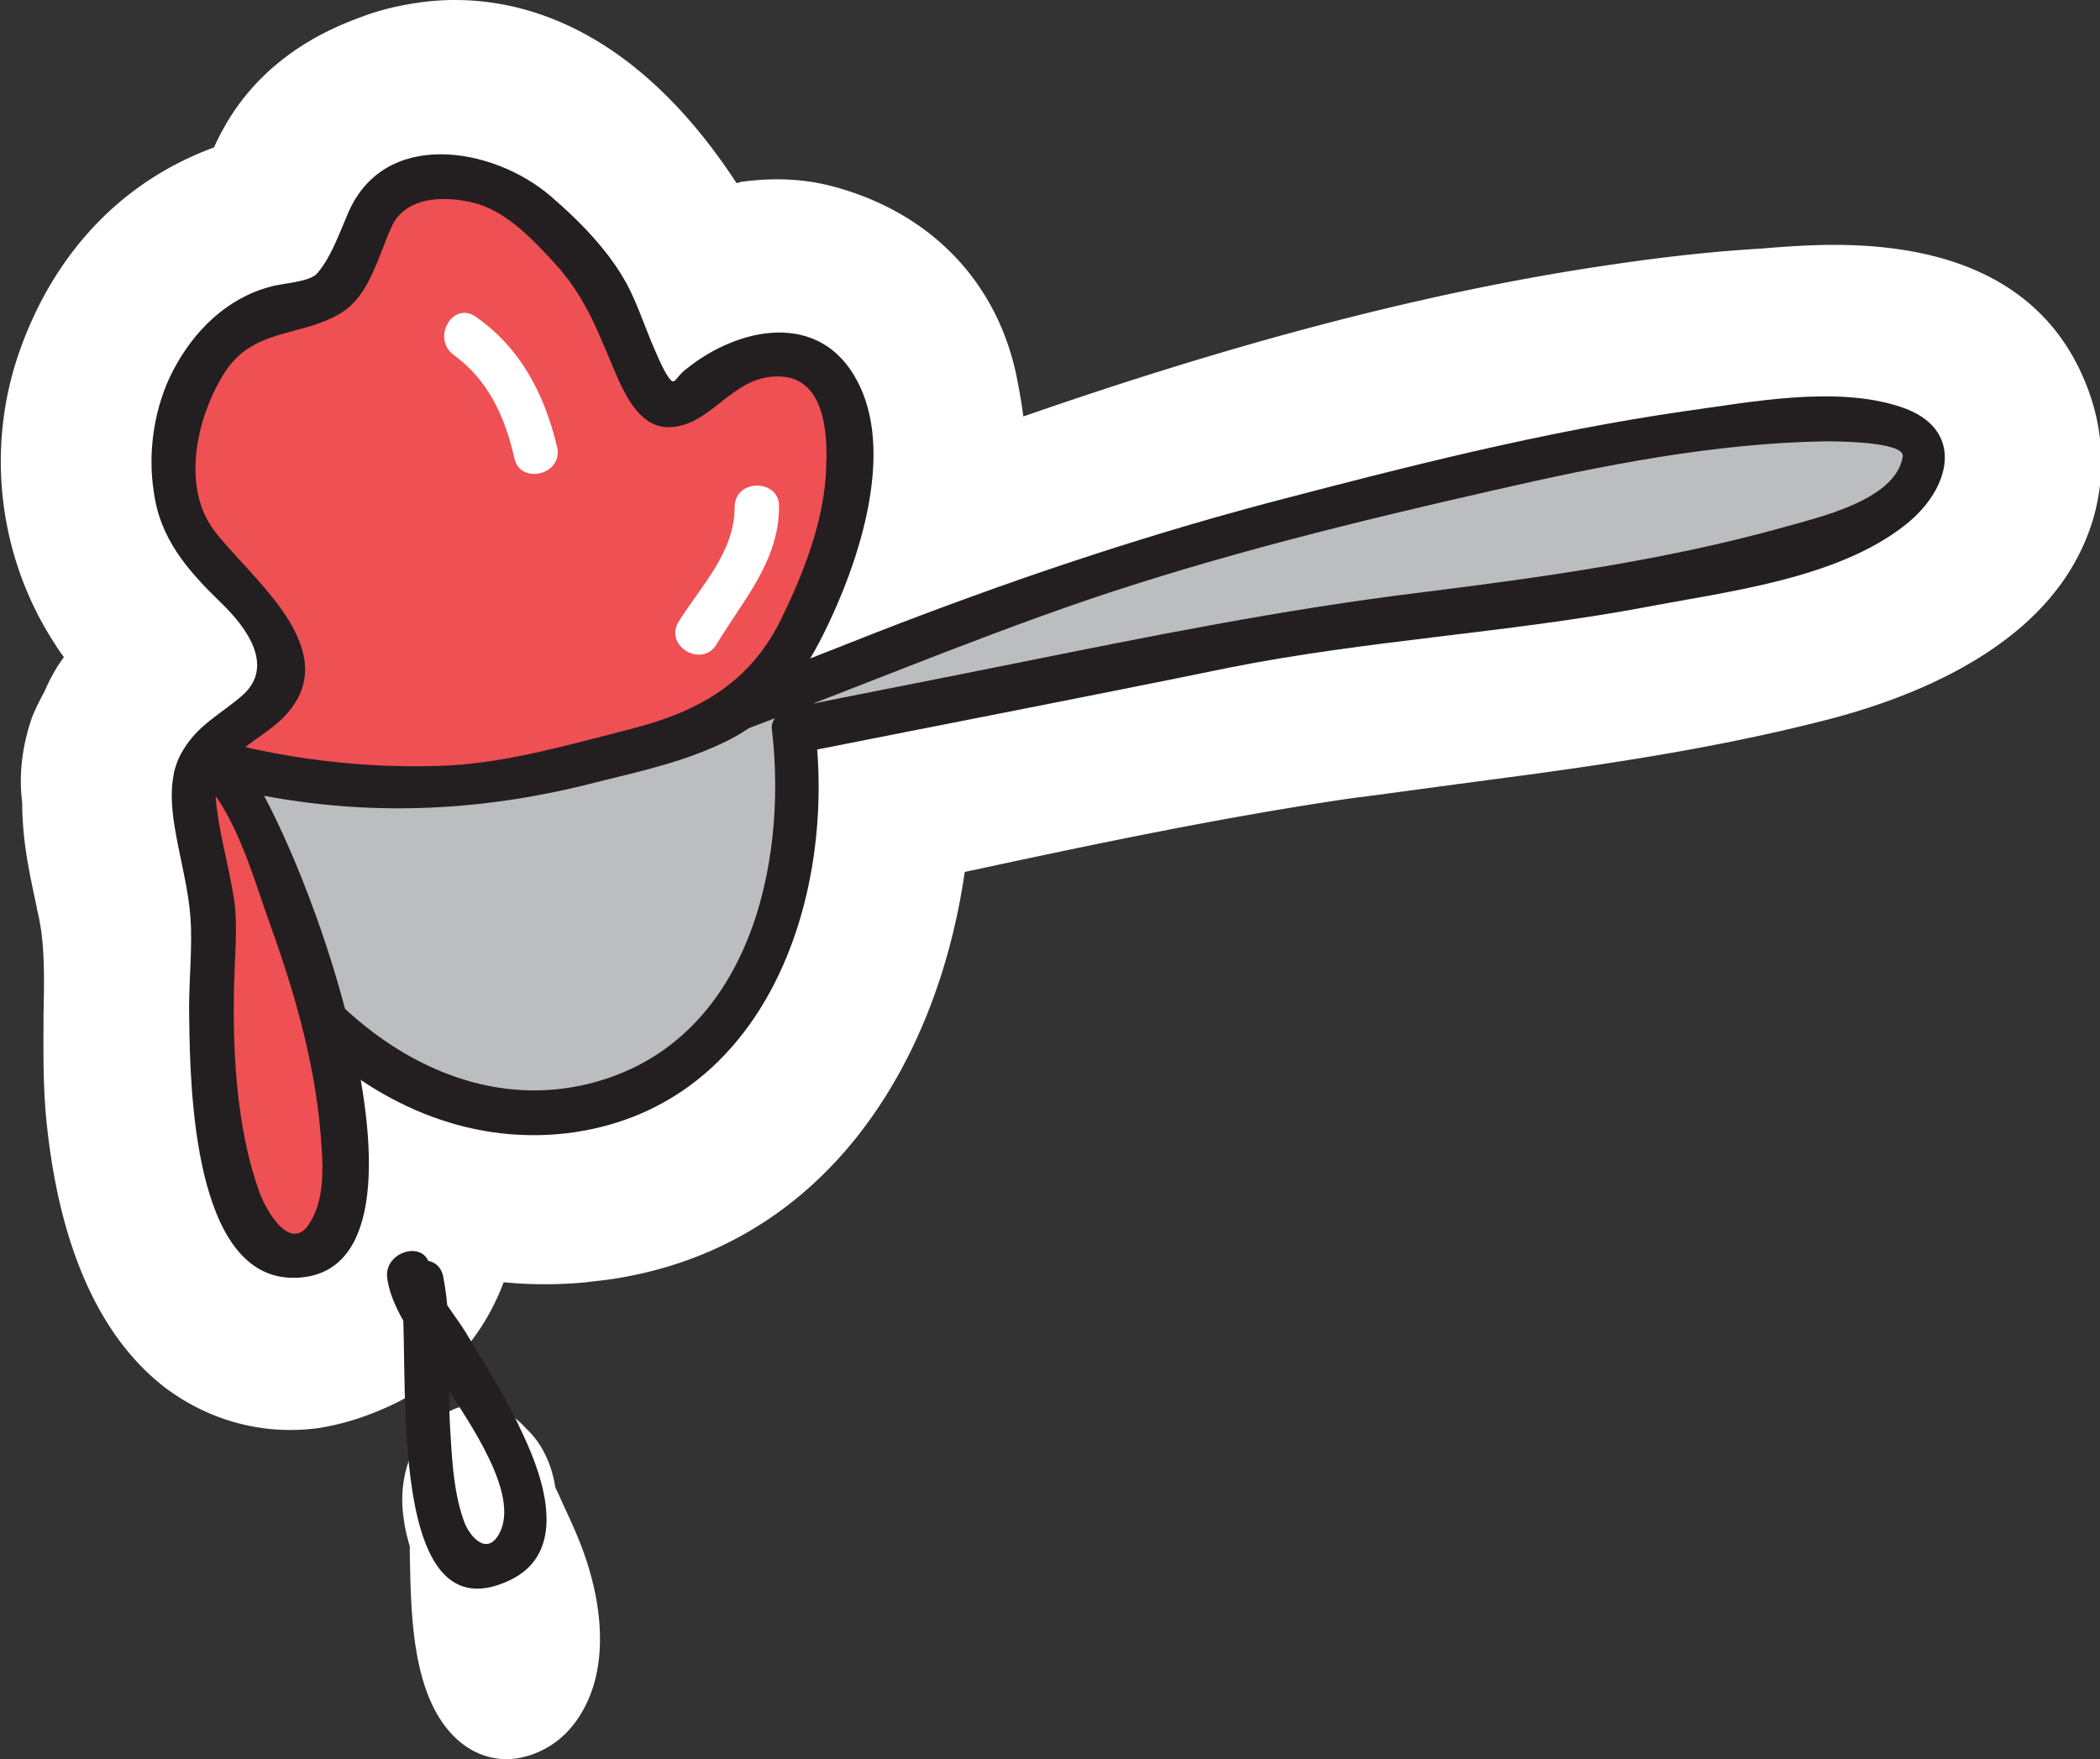 <svg width="308" height="258" viewBox="0 0 308 258" fill="none" xmlns="http://www.w3.org/2000/svg"><rect x="0" y="0" width="308" height="258" fill="#333333" stroke="none"/><path d="M76.107 257.836c-3.668.65-7.225-.65-9.948-3.61-5.78-6.354-5.892-17.617-6.058-26.642v-.794c-.445-1.517-.778-2.961-.945-4.477-.5-3.754.222-7.509 1.89-10.541 1.723-3.033 4.39-5.054 7.28-5.632 3.224-.577 6.392.65 8.781 3.321 2.224 2.022 3.78 5.054 4.335 8.665.223.505.445.938.612 1.299l.278.65c1.167 2.527 2.556 5.415 3.612 8.592 1.612 4.837 3.113 12.058 1.056 18.7-1.334 4.188-3.835 7.437-7.17 9.17a12.748 12.748 0 01-3.723 1.299z" fill="#fff"/><g clip-path="url(#clip0)"><path d="M46.902 209.418c-8.208 1.172-16.286-1.042-22.8-5.991-9.38-7.293-15.244-20.186-17.198-38.159-.652-5.86-.521-11.461-.521-16.54.13-5.079.13-9.898-.521-13.284-.13-.911-.391-1.823-.522-2.604-.912-4.298-2.084-9.377-2.084-15.108-.521-4.167 0-8.335 1.433-12.502.521-1.303 1.173-2.605 1.824-3.777.782-1.823 1.694-3.516 2.866-5.08-.39-.52-.781-1.041-1.172-1.692-8.6-13.024-10.423-29.433-5.081-43.89C8.337 36.597 18.239 26.439 31.398 21.62c.39-.912.912-1.953 1.433-2.865 6.124-11.07 16.677-14.977 20.195-16.28C55.762 1.433 58.628.781 61.364.391c10.684-1.563 29.706.52 46.643 26.437.13 0 .391 0 .521-.13 4.56-.651 8.99-.52 13.159.521 14.332 3.647 24.364 13.675 27.361 27.74.391 1.954.781 4.037 1.042 6.121 27.36-9.507 57.066-18.102 87.162-22.4 7.166-1.042 14.202-1.824 20.977-2.214l1.563-.13c10.293-.782 37.523-2.866 46.383 20.577 3.126 8.205 2.605 17.06-1.434 24.744-7.296 14.066-24.754 20.968-38.044 24.224-14.462 3.647-28.923 5.861-41.17 7.554l-11.726 1.562c-3.909.521-7.687 1.042-11.596 1.563l-4.039.521c-17.849 2.605-36.09 6.382-53.678 10.159-1.043.26-1.955.39-2.997.651-4.039 28.13-20.455 55.219-52.245 59.778-1.043.13-2.215.26-3.257.39a62.728 62.728 0 01-12.117 0c-4.04 10.679-11.596 15.889-17.198 18.363-3.518 1.563-6.645 2.475-9.772 2.996z" fill="#fff"/><path d="M29.445 115.128c2.345 21.619 22.54 46.233 45.21 47.926 32.311 2.475 45.079-28.391 41.692-55.871 20.976-4.167 41.953-8.204 62.929-12.502 22.54-4.558 45.991-5.08 68.14-10.419 8.86-2.084 26.579-4.949 32.572-12.372 10.032-12.373-15.113-10.289-22.149-9.638-27.36 2.475-54.72 10.289-81.039 17.322-27.36 7.293-52.375 19.014-78.433 28.13-10.553 3.777-23.452 6.382-35.047 6.903-5.472.26-35.308-2.605-34.787-.13" fill="#BBBDBF"/><path d="M26.188 115.128c3.518 27.349 28.663 55.219 58.108 50.922 27.882-4.168 38.175-33.862 35.308-58.736l-2.345 3.125c20.976-4.167 41.953-8.205 62.929-12.502 20.195-4.038 40.78-5.08 60.975-8.856 12.247-2.344 28.272-4.168 38.304-12.112 6.775-5.34 8.86-14.196-.782-17.321-9.511-3.126-22.018-.652-31.529.65-20.846 2.996-41.171 8.206-61.496 13.545-19.543 5.21-38.305 11.591-57.066 18.884-17.98 7.033-35.699 14.587-54.981 17.582-10.293 1.563-20.325.521-30.488 0-3.387-.13-16.807-2.344-17.588 3.126-.652 4.167 5.602 5.86 6.253 1.693-.26 1.953-2.345 1.693-.26 1.432.912-.13 1.824-.13 2.866-.13 2.475 0 4.951.13 7.426.13 5.733.261 11.335.651 16.938.912 15.244.781 30.748-3.386 45.079-8.465 18.632-6.773 36.872-14.587 55.503-20.968 19.543-6.642 39.738-11.591 59.802-16.15 15.895-3.646 32.311-6.902 48.597-7.162 1.303 0 11.596 0 11.335 2.214-1.042 6.511-12.638 8.986-17.589 10.419-17.328 4.818-35.177 7.293-52.896 9.507-20.325 2.474-40.259 6.511-60.323 10.549-10.945 2.214-21.759 4.297-32.703 6.511-1.303.261-2.605 1.824-2.345 3.126 2.345 20.187-3.648 45.322-25.667 51.573-26.448 7.554-51.463-19.275-54.59-43.629-.782-4.037-7.296-4.037-6.775.131z" fill="#231F20"/><path d="M32.442 112.002c10.683 2.865 22.41 3.777 33.614 3.516 8.338-.26 16.937-2.995 25.015-4.949.13 0 .391-.13.521-.13 9.642-2.214 17.98-5.079 23.452-13.674 3.648-5.73 6.254-12.373 7.948-19.015 3.127-11.851 2.996-29.433-14.071-25.135-3.648.912-8.86 7.423-11.205 6.902-3.518-.781-6.905-13.805-8.86-16.54-5.993-8.725-17.198-21.358-29.314-15.628-6.124 2.866-5.212 7.163-8.209 12.112-3.517 5.6-3.648 3.907-10.683 5.991-11.335 3.126-16.547 16.019-14.592 27.48 1.693 9.897 11.074 12.502 14.201 20.707 4.82 12.763-10.423 10.679-11.596 21.489-.651 5.86 2.346 12.502 2.606 18.363.26 5.991-.651 11.981 0 18.102.652 7.033 1.824 36.206 13.68 31.908 15.765-5.6-5.993-65.769-13.55-72.28" fill="#EF5053"/><path d="M31.53 115.128c18.891 4.818 37.262 4.428 55.893-.391 6.775-1.693 13.55-3.126 19.804-6.382 7.296-3.776 11.595-10.94 14.853-18.102 4.299-9.377 8.989-24.354 3.648-34.382-5.472-10.419-17.459-7.945-25.146-1.693-1.694 1.302-1.563 2.604-2.606 1.042-.781-1.172-1.302-2.475-1.824-3.647-1.172-2.605-2.084-5.34-3.257-7.944-2.475-5.73-7.426-10.81-12.117-14.847-8.468-7.293-24.624-10.028-29.835 2.735-1.303 2.995-2.346 6.12-4.43 8.595-1.173 1.303-5.342 1.433-6.905 1.954-6.384 1.693-11.205 6.512-14.202 12.242-2.736 5.21-3.778 11.851-2.866 17.712.912 7.033 4.95 11.59 9.902 16.41 3.648 3.516 7.947 9.246 3.127 13.544-3.127 2.735-6.515 4.298-8.73 8.075-2.605 4.167-1.563 9.767-.651 14.325.782 3.907 1.694 7.554 1.824 11.591.13 4.558-.39 8.986-.26 13.545.13 10.158.65 37.898 15.243 37.898 25.536 0 .39-69.024-9.38-78.271-2.997-2.865-7.688 1.693-4.56 4.558 5.471 5.209 8.077 14.977 10.553 21.88 3.778 10.418 6.905 21.488 7.556 32.689.26 3.646.26 7.683-1.563 10.809-2.736 4.949-6.384-1.172-7.427-3.907-3.648-9.768-4.169-22.14-3.778-32.559.13-3.907.521-7.944-.26-11.851-.782-4.558-2.085-8.986-2.476-13.545-.39-6.251 6.384-8.335 10.032-12.111 9.38-9.768-5.342-20.578-10.423-27.48-4.69-6.512-2.345-16.54 1.564-22.791 4.169-6.772 11.204-5.34 17.067-8.856 4.43-2.605 5.603-8.726 7.687-13.024 2.345-4.558 8.73-4.167 12.638-2.995 4.43 1.433 8.078 5.34 11.075 8.596 4.3 4.688 6.123 9.376 8.468 14.977 1.564 3.646 3.779 9.377 8.6 9.116 5.862-.26 8.859-7.163 15.243-7.423 7.296-.391 7.817 8.074 7.557 13.414-.261 7.814-3.388 15.628-6.775 22.53-4.691 9.247-12.247 13.284-21.889 15.759-8.729 2.214-17.589 4.819-26.578 5.339-10.945.521-22.15-.651-32.833-3.386-3.909-1.041-5.602 5.34-1.563 6.252z" fill="#231F20"/><path d="M58.76 188.971c1.694 8.205-3.127 51.703 15.895 42.847 8.73-4.037 5.212-14.716 2.085-21.358-2.346-5.21-5.472-10.159-8.469-15.108-1.694-2.735-4.82-6.251-5.212-9.507-.52-4.167-6.905-2.344-6.253 1.693.781 5.6 6.253 11.591 8.99 16.28 2.866 4.688 10.553 15.367 7.426 21.098-1.824 3.386-4.3.39-5.081-1.563-1.564-4.168-1.824-8.856-2.085-13.284-.521-7.554.39-15.498-1.042-22.791-.782-4.168-7.036-2.475-6.254 1.693z" fill="#231F20"/><path d="M66.577 52.094c5.081 3.646 7.557 9.247 8.86 15.107.912 4.038 7.296 2.345 6.253-1.693-1.824-7.684-5.341-14.456-11.856-19.014-3.387-2.475-6.644 3.126-3.257 5.6zm41.171 22.27c0 6.642-4.951 11.591-8.208 16.8-2.215 3.647 3.518 6.903 5.602 3.256 3.909-6.511 9.12-12.112 9.12-20.186 0-4.037-6.514-4.037-6.514.13z" fill="#fff"/></g><defs><clipPath id="clip0"><path fill="#fff" d="M0 0h308v255H0z"/></clipPath></defs></svg>
